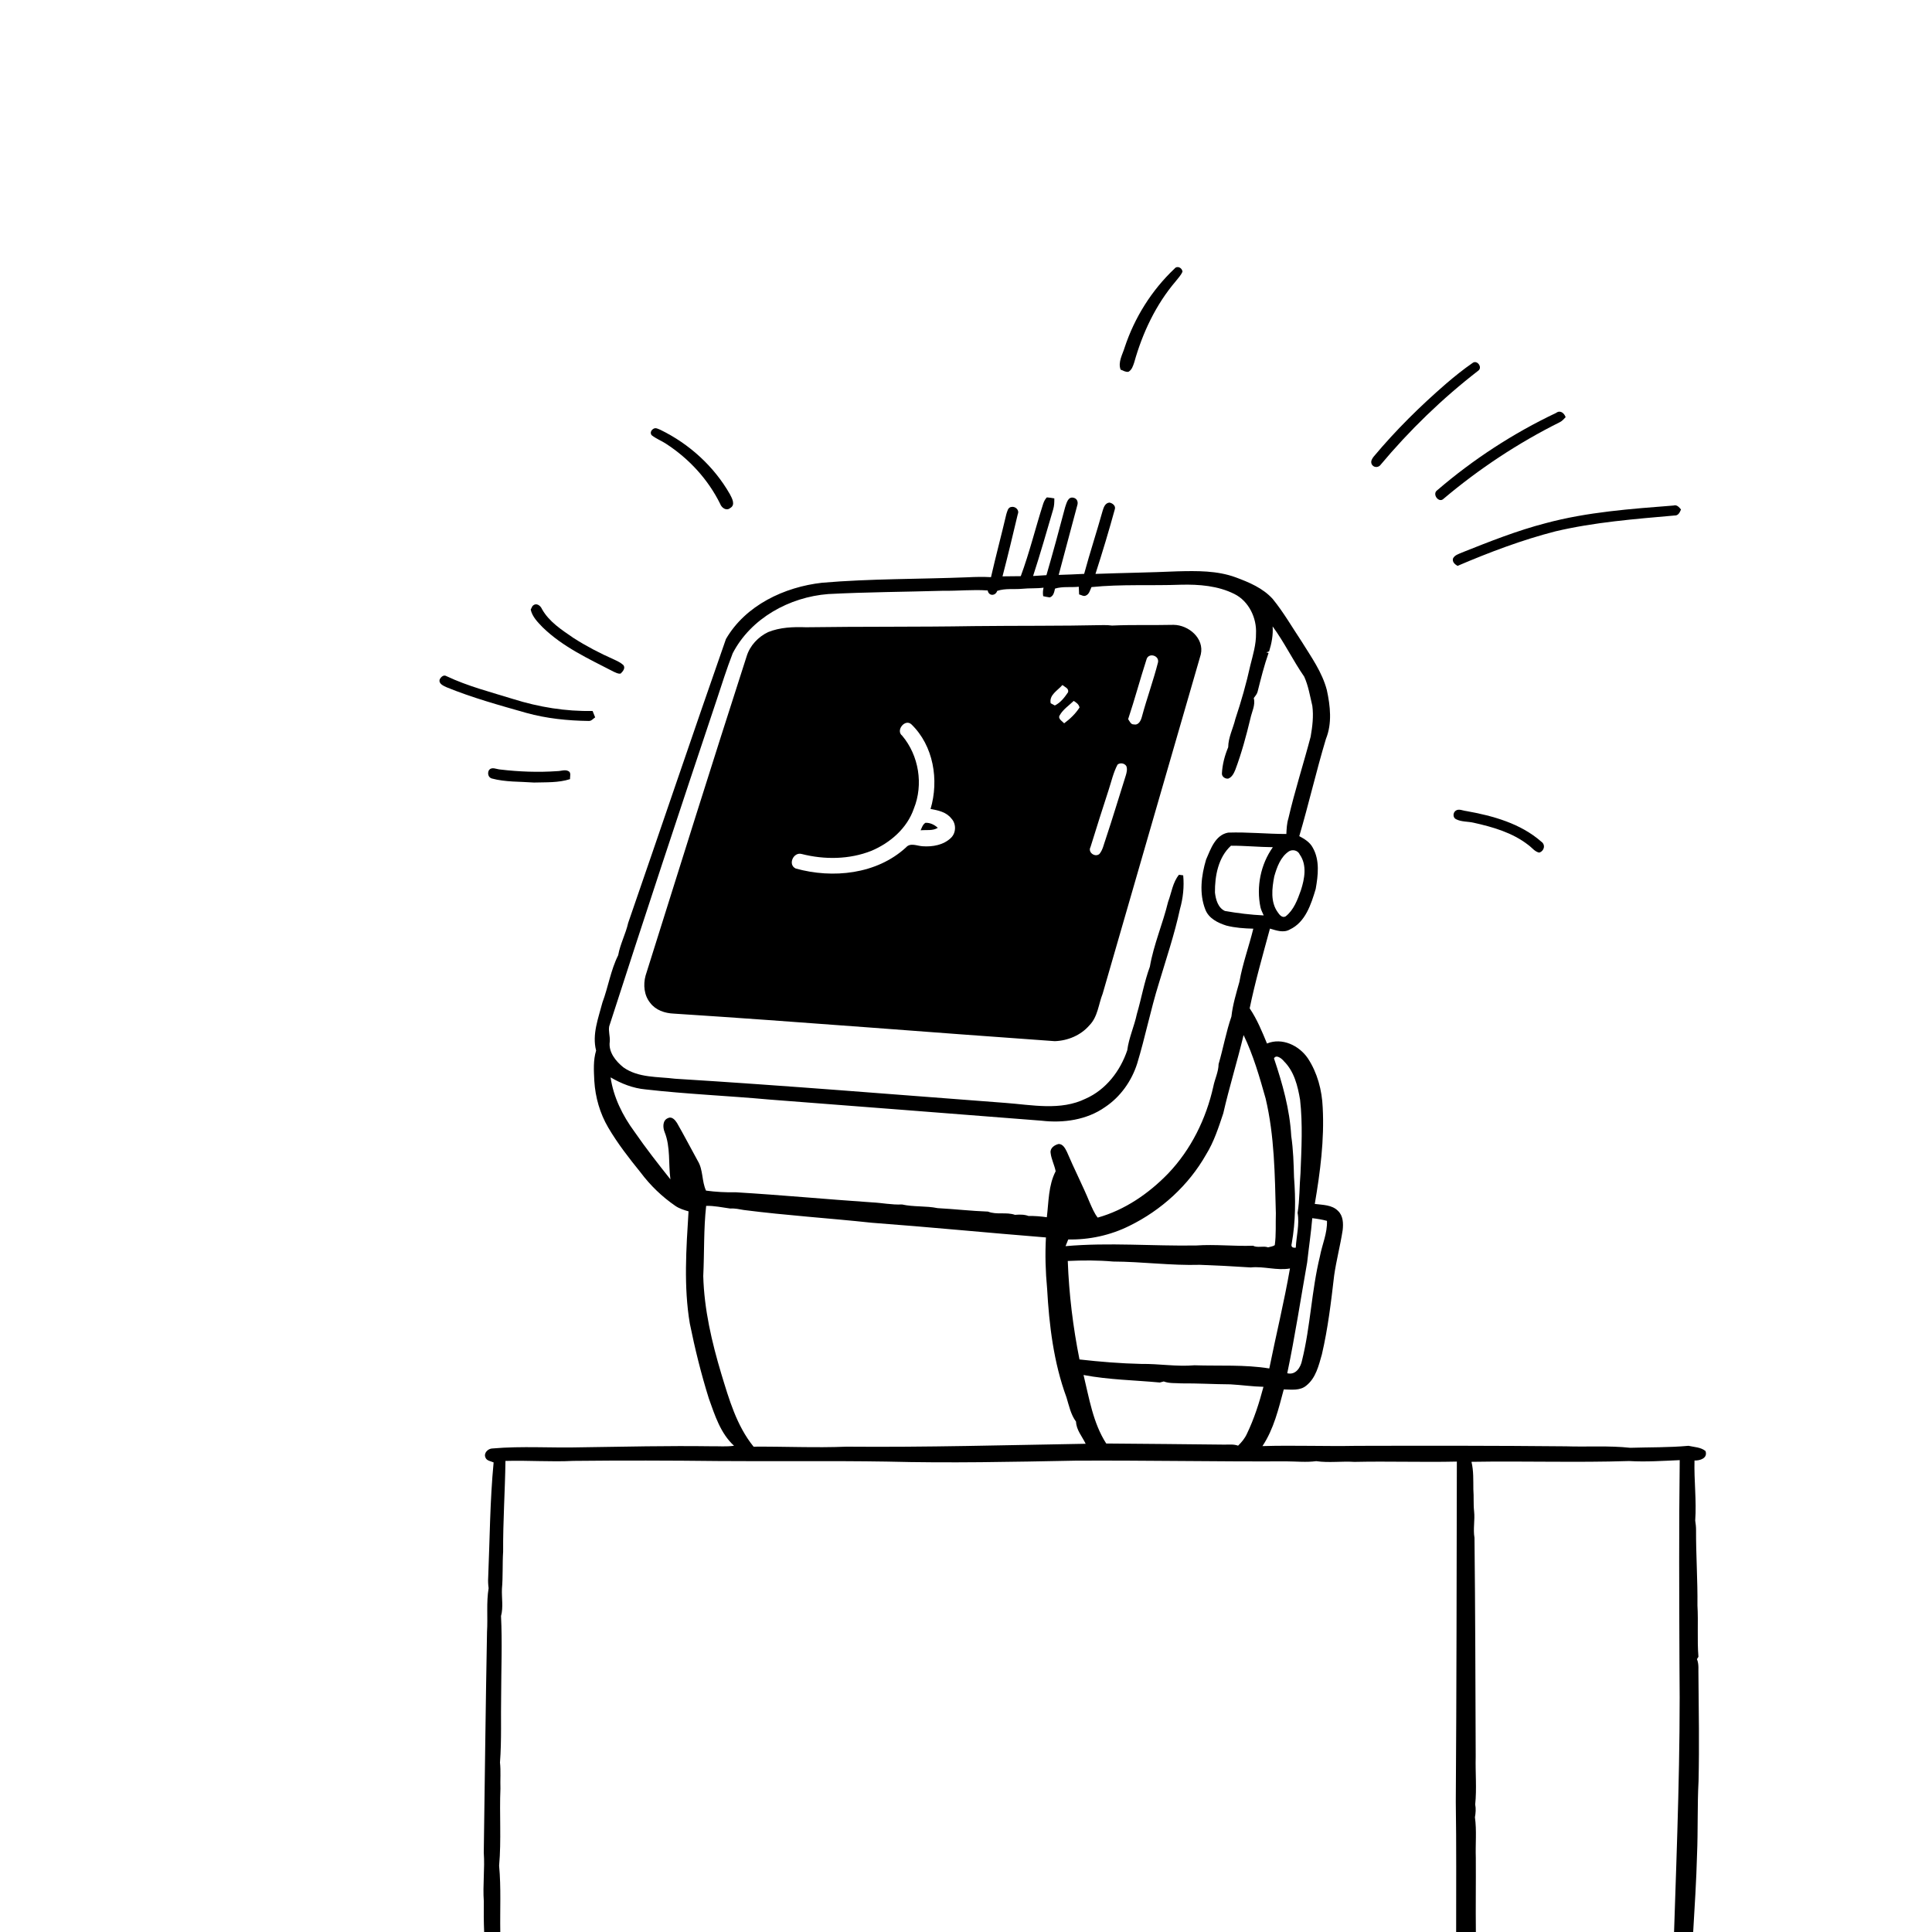<svg xmlns="http://www.w3.org/2000/svg" viewBox="0 0 1024 1024" version="1.1">
<g id="Parent-Group"><g id="Group-rgba(0,0,0,0)" fill="rgba(0,0,0,0)">
<path fill="rgba(0,0,0,0)" opacity="1.00" d=" M 0.00 0.00 L 1024.00 0.00 L 1024.00 1024.00 L 897.42 1024.00 C 898.21 1010.38 899.11 996.76 899.46 983.12 C 900.02 970.06 899.57 956.98 900.27 943.92 C 900.70 925.28 900.38 906.63 900.21 887.98 C 900.07 885.10 900.58 882.09 899.41 879.37 C 899.61 879.06 900.01 878.46 900.20 878.15 C 899.47 869.08 900.20 859.96 899.68 850.88 C 899.83 837.58 898.88 824.29 898.94 810.98 C 898.95 809.28 898.76 807.60 898.50 805.94 C 899.24 795.34 897.84 784.72 898.12 774.10 C 901.03 774.21 905.24 772.89 903.96 769.09 C 901.52 767.03 897.92 766.99 894.92 766.31 C 884.65 767.25 874.31 767.04 864.03 767.36 C 852.71 766.14 841.31 766.95 829.96 766.58 C 792.98 766.22 756.00 766.23 719.01 766.33 C 702.38 766.65 685.74 765.96 669.12 766.46 C 675.13 757.46 677.66 746.73 680.42 736.42 C 684.44 736.49 689.06 737.21 692.38 734.38 C 697.44 730.36 698.95 723.74 700.63 717.84 C 703.84 704.08 705.50 690.03 707.13 676.03 C 708.29 667.93 710.42 660.01 711.65 651.93 C 712.04 648.44 711.92 644.38 709.18 641.80 C 705.99 638.53 701.06 638.66 696.86 638.11 C 699.73 621.25 701.98 604.12 701.06 586.98 C 700.68 577.83 698.25 568.63 693.19 560.93 C 688.57 554.14 679.54 549.77 671.53 553.08 C 668.89 546.67 666.24 540.20 662.35 534.44 C 665.29 520.20 669.31 506.21 673.10 492.18 C 676.51 493.16 680.28 494.60 683.65 492.64 C 691.91 488.78 694.92 479.27 697.34 471.19 C 698.62 464.00 699.59 455.90 695.79 449.28 C 694.27 446.39 691.43 444.65 688.64 443.18 C 693.67 426.10 697.64 408.73 702.76 391.67 C 706.12 383.43 705.09 374.19 703.25 365.72 C 700.76 356.25 694.99 348.22 689.90 340.02 C 684.87 332.46 680.33 324.55 674.59 317.49 C 669.40 311.71 662.05 308.64 654.93 306.00 C 645.06 302.38 634.37 302.56 624.03 302.82 C 609.56 303.46 595.09 303.65 580.62 304.18 C 584.29 292.81 587.74 281.36 590.90 269.84 C 591.43 268.03 589.60 266.65 588.03 266.38 C 585.81 266.57 585.01 268.77 584.46 270.59 C 581.32 281.82 577.67 292.90 574.62 304.16 C 570.13 304.43 565.62 304.54 561.13 304.71 C 564.36 292.43 567.73 280.18 570.96 267.90 C 571.56 266.15 570.96 264.30 569.06 263.83 C 566.00 263.04 565.29 266.75 564.53 268.87 C 561.36 280.90 558.10 292.91 554.63 304.85 C 552.27 305.01 549.91 305.14 547.56 305.29 C 551.36 293.62 554.74 281.82 558.19 270.04 C 558.78 268.13 558.84 266.13 558.81 264.15 C 557.49 263.90 556.17 263.73 554.85 263.62 C 553.93 264.55 553.35 265.74 552.93 266.96 C 548.84 279.73 545.68 292.80 541.03 305.38 C 537.80 305.38 534.57 305.41 531.35 305.48 C 534.21 294.51 536.85 283.49 539.46 272.46 C 540.42 270.32 538.11 268.22 536.02 268.70 C 534.15 268.92 533.90 271.09 533.38 272.50 C 530.77 283.66 527.79 294.73 525.25 305.91 C 521.16 305.69 517.07 305.75 512.99 305.97 C 487.25 306.99 461.44 306.67 435.76 308.86 C 415.74 311.10 395.16 320.78 384.76 338.71 C 367.26 388.77 350.29 439.01 332.96 489.12 C 331.64 494.99 328.70 500.36 327.65 506.30 C 323.68 514.21 322.38 523.11 319.30 531.35 C 317.16 539.60 313.72 548.24 315.95 556.82 C 314.36 562.03 314.74 567.57 315.00 572.94 C 315.53 581.59 317.98 590.15 322.38 597.63 C 327.35 606.09 333.39 613.84 339.55 621.45 C 344.68 628.31 350.93 634.33 357.99 639.17 C 360.08 640.60 362.53 641.34 364.94 642.04 C 363.72 661.82 362.31 681.85 365.62 701.51 C 368.34 714.92 371.62 728.22 375.72 741.29 C 378.90 750.15 381.89 759.75 389.06 766.28 C 385.05 766.87 381.01 766.47 376.98 766.55 C 354.00 766.23 331.03 766.77 308.05 767.10 C 292.40 767.53 276.70 766.34 261.07 767.71 C 258.70 767.70 256.18 770.15 257.33 772.58 C 258.03 774.32 260.14 774.41 261.63 775.12 C 259.68 795.38 259.61 815.76 258.75 836.09 C 258.62 837.97 258.72 839.88 258.98 841.77 C 257.71 849.43 258.61 857.23 258.13 864.95 C 257.40 903.94 256.97 942.93 256.41 981.92 C 257.01 990.50 255.82 999.12 256.43 1007.72 C 256.36 1013.14 256.38 1018.58 256.61 1024.00 L 0.00 1024.00 L 0.00 0.00 M 622.50 142.41 C 610.42 153.83 601.35 168.30 596.12 184.07 C 595.00 187.86 592.44 191.88 593.94 195.90 C 595.27 196.41 596.58 197.29 598.09 197.06 C 599.92 196.07 600.52 193.96 601.15 192.13 C 605.52 176.52 612.59 161.46 623.16 149.07 C 624.43 147.44 625.93 145.91 626.75 143.99 C 626.56 141.93 623.94 140.59 622.50 142.41 M 780.44 192.42 C 775.60 195.76 771.00 199.47 766.53 203.30 C 752.76 215.21 739.76 228.05 728.08 242.02 C 727.21 243.12 726.37 244.50 727.00 245.95 C 727.78 247.74 730.25 248.06 731.55 246.58 C 746.98 228.11 764.41 211.24 783.45 196.51 C 786.00 194.78 782.87 190.46 780.44 192.42 M 824.78 218.85 C 802.09 229.61 780.81 243.47 761.77 259.83 C 758.84 261.84 762.64 266.96 765.19 264.30 C 784.00 248.43 804.70 234.75 826.73 223.77 C 827.96 223.16 828.88 222.11 829.82 221.11 C 829.04 218.92 826.97 217.21 824.78 218.85 M 346.33 227.28 C 345.12 227.98 344.46 229.39 345.35 230.63 C 347.68 232.52 350.55 233.57 353.04 235.22 C 365.16 243.08 375.31 254.09 381.71 267.07 C 382.47 269.16 384.99 270.97 387.01 269.28 C 389.95 267.64 388.04 264.19 386.90 262.01 C 378.49 247.24 365.36 235.29 350.11 227.86 C 348.94 227.41 347.55 226.46 346.33 227.28 M 819.31 277.28 C 804.07 281.22 789.43 287.06 774.84 292.86 C 773.12 293.65 770.97 294.19 770.11 296.04 C 769.66 297.91 771.10 299.07 772.51 299.93 C 789.40 292.72 806.63 286.19 824.44 281.62 C 845.14 276.75 866.39 275.10 887.52 273.23 C 889.53 273.37 890.30 271.60 890.97 270.03 C 889.94 268.84 888.79 267.37 887.01 267.94 C 864.31 269.73 841.39 271.34 819.31 277.28 M 282.18 321.29 C 281.95 321.74 281.50 322.64 281.28 323.09 C 282.11 326.88 284.98 329.75 287.58 332.45 C 298.25 342.88 311.99 349.16 325.08 355.93 C 326.31 356.45 327.56 357.28 328.97 357.00 C 330.11 355.89 331.59 354.17 330.45 352.56 C 329.01 351.19 327.16 350.37 325.40 349.53 C 317.98 346.25 310.75 342.49 303.92 338.11 C 297.71 333.84 291.06 329.59 287.27 322.85 C 286.39 320.78 284.03 319.20 282.18 321.29 M 233.08 360.05 C 232.28 362.35 235.02 363.48 236.67 364.25 C 250.39 369.86 264.72 373.80 278.96 377.85 C 289.70 380.83 300.86 381.97 311.99 382.12 C 313.43 382.26 314.35 380.92 315.45 380.22 C 315.00 379.08 314.54 377.94 314.08 376.82 C 299.82 377.13 285.62 374.77 272.04 370.52 C 260.12 366.82 247.94 363.73 236.63 358.37 C 235.15 357.46 233.72 358.79 233.08 360.05 M 259.11 408.28 C 258.29 409.87 258.77 412.00 260.60 412.60 C 267.89 414.57 275.53 414.21 283.00 414.76 C 289.38 414.57 295.99 414.94 302.14 412.95 C 302.02 411.58 302.88 409.39 301.21 408.68 C 299.43 407.75 297.34 408.70 295.45 408.71 C 285.33 409.42 275.14 409.05 265.07 407.85 C 263.07 407.72 260.59 406.21 259.11 408.28 M 771.60 429.65 C 769.98 430.72 769.93 433.51 771.90 434.28 C 774.73 435.66 778.03 435.35 781.06 436.06 C 791.25 438.32 801.69 441.33 810.05 447.87 C 811.93 449.21 813.41 451.40 815.79 451.90 C 818.44 451.14 819.32 447.77 816.94 446.12 C 805.93 436.44 791.29 432.39 777.16 429.87 C 775.34 429.70 773.25 428.51 771.60 429.65 Z" />
<path fill="rgba(0,0,0,0)" opacity="1.00" d=" M 374.28 639.14 C 378.59 639.02 382.82 639.98 387.07 640.55 C 389.50 640.37 391.89 640.92 394.27 641.33 C 416.79 644.22 439.46 645.65 462.01 648.08 C 492.79 650.37 523.57 653.41 554.37 655.87 C 553.87 664.89 554.14 673.97 554.99 682.98 C 556.08 702.48 558.46 722.19 565.26 740.66 C 566.60 745.04 567.52 749.74 570.32 753.50 C 570.46 757.95 573.60 761.37 575.42 765.23 C 533.16 765.94 490.90 767.14 448.64 766.77 C 432.24 767.44 415.81 766.64 399.41 766.76 C 390.40 755.63 386.42 741.65 382.32 728.21 C 377.27 711.36 373.21 694.01 372.74 676.32 C 373.35 663.94 372.90 651.46 374.28 639.14 Z" />
<path fill="rgba(0,0,0,0)" opacity="1.00" d=" M 565.94 668.34 C 573.94 667.97 581.98 667.93 589.96 668.64 C 605.31 668.70 620.63 670.83 635.96 670.38 C 644.94 670.71 653.92 671.17 662.90 671.77 C 669.86 671.04 676.79 673.55 683.71 672.31 C 680.62 690.10 676.32 707.62 672.75 725.31 C 659.62 723.18 646.30 724.07 633.07 723.63 C 623.68 724.45 614.33 722.78 604.94 722.91 C 593.97 722.67 583.04 721.77 572.15 720.54 C 568.71 703.34 566.58 685.86 565.94 668.34 Z" />
<path fill="rgba(0,0,0,0)" opacity="1.00" d=" M 574.30 728.78 C 587.63 731.32 601.26 731.50 614.73 732.76 C 615.25 732.62 616.29 732.34 616.81 732.20 C 619.77 733.33 623.00 732.99 626.11 733.22 C 634.79 733.15 643.46 733.68 652.14 733.73 C 657.98 734.06 663.79 734.90 669.66 735.04 C 667.41 743.56 664.72 752.01 660.88 759.96 C 659.79 762.36 658.10 764.42 656.21 766.24 C 653.88 765.38 651.40 765.69 648.99 765.68 C 628.10 765.40 607.21 765.30 586.32 765.09 C 579.31 754.16 577.31 741.16 574.30 728.78 Z" />
<path fill="rgba(0,0,0,0)" opacity="1.00" d=" M 267.90 774.32 C 279.91 773.97 291.92 774.91 303.93 774.30 C 329.60 774.03 355.27 774.09 380.94 774.38 C 410.63 774.62 440.33 774.19 470.02 774.67 C 503.37 775.54 536.73 774.82 570.06 774.18 C 607.34 773.98 644.56 774.74 681.84 774.55 C 687.10 774.57 692.39 775.15 697.62 774.44 C 704.33 775.42 711.13 774.39 717.88 774.83 C 735.97 774.43 754.07 775.08 772.16 774.67 C 772.03 834.81 772.02 894.95 771.60 955.07 C 771.96 978.02 771.77 1001.02 771.79 1024.00 L 265.16 1024.00 C 264.96 1012.29 265.63 1000.54 264.54 988.87 C 265.76 975.29 264.66 961.59 265.24 947.98 C 265.07 943.37 265.51 938.74 265.00 934.15 C 265.91 922.25 265.38 910.29 265.62 898.37 C 265.65 884.43 266.25 870.46 265.55 856.54 C 266.84 851.83 265.83 846.89 266.04 842.09 C 266.63 835.53 266.24 828.94 266.67 822.38 C 266.57 806.35 267.68 790.34 267.90 774.32 Z" />
<path fill="rgba(0,0,0,0)" opacity="1.00" d=" M 779.91 774.79 C 807.77 774.32 835.64 775.27 863.49 774.38 C 872.41 774.91 881.36 774.28 890.29 773.90 C 889.83 809.92 890.02 845.92 890.15 881.93 C 890.73 929.30 888.84 976.67 887.29 1024.00 L 782.24 1024.00 C 782.09 1010.88 782.30 997.77 782.21 984.66 C 781.96 977.51 782.74 970.25 781.74 963.18 C 782.15 960.93 782.32 958.64 781.89 956.40 C 782.75 947.99 781.93 939.51 782.15 931.08 C 782.00 892.39 781.94 853.72 781.51 815.04 C 780.69 810.41 781.81 805.73 781.31 801.08 C 780.87 797.22 781.22 793.33 780.91 789.47 C 780.84 784.57 781.08 779.59 779.91 774.79 Z" />
</g>
<g id="Group-000000" fill="#000000">
<path fill="#000000" opacity="1.00" d=" M 622.50 142.41 C 623.94 140.59 626.56 141.93 626.75 143.99 C 625.93 145.91 624.43 147.44 623.16 149.07 C 612.59 161.46 605.52 176.52 601.15 192.13 C 600.52 193.96 599.92 196.07 598.09 197.06 C 596.58 197.29 595.27 196.41 593.94 195.90 C 592.44 191.88 595.00 187.86 596.12 184.07 C 601.35 168.30 610.42 153.83 622.50 142.41 Z" />
</g>
<g id="Group-000000" fill="#000000">
<path fill="#000000" opacity="1.00" d=" M 780.44 192.42 C 782.87 190.46 786.00 194.78 783.45 196.51 C 764.41 211.24 746.98 228.11 731.55 246.58 C 730.25 248.06 727.78 247.74 727.00 245.95 C 726.37 244.50 727.21 243.12 728.08 242.02 C 739.76 228.05 752.76 215.21 766.53 203.30 C 771.00 199.47 775.60 195.76 780.44 192.42 Z" />
</g>
<g id="Group-000000" fill="#000000">
<path fill="#000000" opacity="1.00" d=" M 824.78 218.85 C 826.97 217.21 829.04 218.92 829.82 221.11 C 828.88 222.11 827.96 223.16 826.73 223.77 C 804.70 234.75 784.00 248.43 765.19 264.30 C 762.64 266.96 758.84 261.84 761.77 259.83 C 780.81 243.47 802.09 229.61 824.78 218.85 Z" />
</g>
<g id="Group-000000" fill="#000000">
<path fill="#000000" opacity="1.00" d=" M 346.33 227.28 C 347.55 226.46 348.94 227.41 350.11 227.86 C 365.36 235.29 378.49 247.24 386.90 262.01 C 388.04 264.19 389.95 267.64 387.01 269.28 C 384.99 270.97 382.47 269.16 381.71 267.07 C 375.31 254.09 365.16 243.08 353.04 235.22 C 350.55 233.57 347.68 232.52 345.35 230.63 C 344.46 229.39 345.12 227.98 346.33 227.28 Z" />
</g>
<g id="Group-000000" fill="#000000">
<path fill="#000000" opacity="1.00" d=" M 552.93 266.96 C 553.35 265.74 553.93 264.55 554.85 263.62 C 556.17 263.73 557.49 263.90 558.81 264.15 C 558.84 266.13 558.78 268.13 558.19 270.04 C 554.74 281.82 551.36 293.62 547.56 305.29 C 549.91 305.14 552.27 305.01 554.63 304.85 C 558.10 292.91 561.36 280.90 564.53 268.87 C 565.29 266.75 566.00 263.04 569.06 263.83 C 570.96 264.30 571.56 266.15 570.96 267.90 C 567.73 280.18 564.36 292.43 561.13 304.71 C 565.62 304.54 570.13 304.43 574.62 304.16 C 577.67 292.90 581.32 281.82 584.46 270.59 C 585.01 268.77 585.81 266.57 588.03 266.38 C 589.60 266.65 591.43 268.03 590.90 269.84 C 587.74 281.36 584.29 292.81 580.62 304.18 C 595.09 303.65 609.56 303.46 624.03 302.82 C 634.37 302.56 645.06 302.38 654.93 306.00 C 662.05 308.64 669.40 311.71 674.59 317.49 C 680.33 324.55 684.87 332.46 689.90 340.02 C 694.99 348.22 700.76 356.25 703.25 365.72 C 705.09 374.19 706.12 383.43 702.76 391.67 C 697.64 408.73 693.67 426.10 688.64 443.18 C 691.43 444.65 694.27 446.39 695.79 449.28 C 699.59 455.90 698.62 464.00 697.34 471.19 C 694.92 479.27 691.91 488.78 683.65 492.64 C 680.28 494.60 676.51 493.16 673.10 492.18 C 669.31 506.21 665.29 520.20 662.35 534.44 C 666.24 540.20 668.89 546.67 671.53 553.08 C 679.54 549.77 688.57 554.14 693.19 560.93 C 698.25 568.63 700.68 577.83 701.06 586.98 C 701.98 604.12 699.73 621.25 696.86 638.11 C 701.06 638.66 705.99 638.53 709.18 641.80 C 711.92 644.38 712.04 648.44 711.65 651.93 C 710.42 660.01 708.29 667.93 707.13 676.03 C 705.50 690.03 703.84 704.08 700.63 717.84 C 698.95 723.74 697.44 730.36 692.38 734.38 C 689.06 737.21 684.44 736.49 680.42 736.42 C 677.66 746.73 675.13 757.46 669.12 766.46 C 685.74 765.96 702.38 766.65 719.01 766.33 C 756.00 766.23 792.98 766.22 829.96 766.58 C 841.31 766.95 852.71 766.14 864.03 767.36 C 874.31 767.04 884.65 767.25 894.92 766.31 C 897.92 766.99 901.52 767.03 903.96 769.09 C 905.24 772.89 901.03 774.21 898.12 774.10 C 897.84 784.72 899.24 795.34 898.50 805.94 C 898.76 807.60 898.95 809.28 898.94 810.98 C 898.88 824.29 899.83 837.58 899.68 850.88 C 900.20 859.96 899.47 869.08 900.20 878.15 C 900.01 878.46 899.61 879.06 899.41 879.37 C 900.58 882.09 900.07 885.10 900.21 887.98 C 900.38 906.63 900.70 925.28 900.27 943.92 C 899.57 956.98 900.02 970.06 899.46 983.12 C 899.11 996.76 898.21 1010.38 897.42 1024.00 L 887.29 1024.00 C 888.84 976.67 890.73 929.30 890.15 881.93 C 890.02 845.92 889.83 809.92 890.29 773.90 C 881.36 774.28 872.41 774.91 863.49 774.38 C 835.64 775.27 807.77 774.32 779.91 774.79 C 781.08 779.59 780.84 784.57 780.91 789.47 C 781.22 793.33 780.87 797.22 781.31 801.08 C 781.81 805.73 780.69 810.41 781.51 815.04 C 781.94 853.72 782.00 892.39 782.15 931.08 C 781.93 939.51 782.75 947.99 781.89 956.40 C 782.32 958.64 782.15 960.93 781.74 963.18 C 782.74 970.25 781.96 977.51 782.21 984.66 C 782.30 997.77 782.09 1010.88 782.24 1024.00 L 771.79 1024.00 C 771.77 1001.02 771.96 978.02 771.60 955.07 C 772.02 894.95 772.03 834.81 772.16 774.67 C 754.07 775.08 735.97 774.43 717.88 774.83 C 711.13 774.39 704.33 775.42 697.62 774.44 C 692.39 775.15 687.10 774.57 681.84 774.55 C 644.56 774.74 607.34 773.98 570.06 774.18 C 536.73 774.82 503.37 775.54 470.02 774.67 C 440.33 774.19 410.63 774.62 380.94 774.38 C 355.27 774.09 329.60 774.03 303.93 774.30 C 291.92 774.91 279.91 773.97 267.90 774.32 C 267.68 790.34 266.57 806.35 266.67 822.38 C 266.24 828.94 266.63 835.53 266.04 842.09 C 265.83 846.89 266.84 851.83 265.55 856.54 C 266.25 870.46 265.65 884.43 265.62 898.37 C 265.38 910.29 265.91 922.25 265.00 934.15 C 265.51 938.74 265.07 943.37 265.24 947.98 C 264.66 961.59 265.76 975.29 264.54 988.87 C 265.63 1000.54 264.96 1012.29 265.16 1024.00 L 256.61 1024.00 C 256.38 1018.58 256.36 1013.14 256.43 1007.72 C 255.82 999.12 257.01 990.50 256.41 981.92 C 256.97 942.93 257.40 903.94 258.13 864.95 C 258.61 857.23 257.71 849.43 258.98 841.77 C 258.72 839.88 258.62 837.97 258.75 836.09 C 259.61 815.76 259.68 795.38 261.63 775.12 C 260.14 774.41 258.03 774.32 257.33 772.58 C 256.18 770.15 258.70 767.70 261.07 767.71 C 276.70 766.34 292.40 767.53 308.05 767.10 C 331.03 766.77 354.00 766.23 376.98 766.55 C 381.01 766.47 385.05 766.87 389.06 766.28 C 381.89 759.75 378.90 750.15 375.72 741.29 C 371.62 728.22 368.34 714.92 365.62 701.51 C 362.31 681.85 363.72 661.82 364.94 642.04 C 362.53 641.34 360.08 640.60 357.99 639.17 C 350.93 634.33 344.68 628.31 339.55 621.45 C 333.39 613.84 327.35 606.09 322.38 597.63 C 317.98 590.15 315.53 581.59 315.00 572.94 C 314.74 567.57 314.36 562.03 315.95 556.82 C 313.72 548.24 317.16 539.60 319.30 531.35 C 322.38 523.11 323.68 514.21 327.65 506.30 C 328.70 500.36 331.64 494.99 332.96 489.12 C 350.29 439.01 367.26 388.77 384.76 338.71 C 395.16 320.78 415.74 311.10 435.76 308.86 C 461.44 306.67 487.25 306.99 512.99 305.97 C 517.07 305.75 521.16 305.69 525.25 305.91 C 527.79 294.73 530.77 283.66 533.38 272.50 C 533.90 271.09 534.15 268.92 536.02 268.70 C 538.11 268.22 540.42 270.32 539.46 272.46 C 536.85 283.49 534.21 294.51 531.35 305.48 C 534.57 305.41 537.80 305.38 541.03 305.38 C 545.68 292.80 548.84 279.73 552.93 266.96 M 578.51 311.17 C 577.73 312.78 577.35 314.91 575.51 315.67 C 574.32 316.26 573.09 315.30 571.95 315.06 C 571.88 313.70 571.83 312.34 571.78 310.99 C 567.59 311.44 563.26 310.72 559.18 311.97 C 558.76 313.74 558.41 316.02 556.37 316.63 C 555.19 316.51 554.05 316.21 552.91 315.99 C 552.67 314.47 552.74 312.97 553.11 311.48 C 549.40 311.99 545.65 311.67 541.93 312.06 C 537.47 312.49 532.84 311.72 528.52 313.19 C 527.65 315.97 524.00 316.02 523.51 312.96 C 515.66 312.38 507.80 313.25 499.95 313.12 C 479.62 313.72 459.27 313.79 438.96 314.86 C 418.46 316.45 397.97 327.65 388.34 346.28 C 385.21 354.35 382.60 362.62 379.89 370.85 C 360.62 428.46 341.53 486.12 322.90 543.95 C 322.38 546.60 323.42 549.31 323.19 552.02 C 322.38 557.60 326.33 562.44 330.41 565.72 C 338.38 571.37 348.58 570.59 357.81 571.75 C 416.21 575.35 474.53 580.15 532.88 584.56 C 546.96 585.61 562.14 588.84 575.42 582.32 C 586.18 577.57 593.77 567.63 597.47 556.66 C 598.30 550.08 601.20 543.93 602.56 537.44 C 605.00 529.12 606.46 520.50 609.46 512.35 C 611.47 500.62 616.32 489.57 619.11 478.02 C 620.93 473.21 621.54 467.72 624.88 463.64 C 625.44 463.72 626.56 463.87 627.12 463.95 C 627.69 469.93 627.05 476.06 625.40 481.84 C 622.52 495.19 618.12 508.15 614.21 521.22 C 609.84 535.24 606.99 549.68 602.72 563.73 C 599.77 572.98 593.85 581.35 585.74 586.76 C 576.04 593.61 563.61 595.35 552.03 593.99 C 503.97 590.21 455.90 586.49 407.84 582.79 C 385.94 580.79 363.98 579.91 342.13 577.41 C 335.53 576.81 329.30 574.35 323.62 571.03 C 325.16 581.57 329.99 591.28 336.25 599.79 C 342.25 608.49 348.76 616.82 355.34 625.08 C 354.21 616.71 355.46 607.96 352.24 599.97 C 351.25 597.53 351.14 593.68 354.10 592.61 C 356.09 591.58 357.89 593.67 358.83 595.20 C 362.63 601.82 366.13 608.60 369.82 615.28 C 372.76 620.06 371.88 626.02 374.21 631.05 C 379.43 631.76 384.70 632.04 389.97 631.93 C 414.02 633.37 438.02 635.64 462.06 637.27 C 467.42 637.52 472.68 638.66 478.07 638.39 C 484.32 639.79 490.72 639.05 496.96 640.34 C 505.87 640.81 514.79 641.86 523.67 642.17 C 528.22 644.01 533.33 642.27 537.96 643.89 C 540.39 643.72 542.82 643.62 545.15 644.50 C 548.39 644.42 551.62 644.70 554.84 645.16 C 555.85 636.98 555.64 628.28 559.52 620.79 C 558.88 617.46 557.21 614.40 556.84 611.02 C 556.47 608.48 558.96 606.81 561.13 606.33 C 563.39 606.34 564.59 608.70 565.47 610.47 C 569.31 619.53 573.84 628.28 577.58 637.38 C 578.81 640.12 579.94 642.97 581.80 645.36 C 596.19 641.33 608.87 632.59 619.16 621.97 C 631.30 609.25 639.27 593.00 643.08 575.91 C 643.86 571.90 645.82 568.18 645.88 564.01 C 648.33 555.65 649.83 547.01 652.68 538.78 C 653.36 532.55 655.23 526.42 656.91 520.40 C 658.58 510.82 661.98 501.64 664.28 492.22 C 659.49 492.09 654.67 491.78 650.03 490.59 C 645.49 489.16 640.61 486.77 638.83 482.02 C 635.52 473.58 636.71 464.04 639.26 455.55 C 641.72 449.97 644.08 442.59 650.94 441.30 C 661.22 440.94 671.50 442.03 681.79 442.03 C 681.94 439.28 682.03 436.49 682.86 433.84 C 686.23 419.23 690.85 404.96 694.67 390.47 C 695.61 385.08 696.29 379.56 695.56 374.11 C 694.32 368.92 693.48 363.52 691.26 358.65 C 685.28 350.02 680.75 340.48 674.52 332.01 C 674.85 336.51 674.00 340.98 672.65 345.26 C 672.27 345.39 671.52 345.64 671.15 345.77 L 672.37 346.08 C 669.99 352.80 668.29 359.75 666.54 366.66 C 666.20 367.94 665.28 368.94 664.52 369.99 C 665.50 373.72 663.50 377.20 662.75 380.77 C 660.55 389.94 658.09 399.07 654.78 407.91 C 654.00 409.80 653.03 411.92 650.97 412.68 C 649.43 412.90 647.55 411.67 647.64 409.95 C 647.88 405.17 649.13 400.45 650.97 396.05 C 651.02 390.82 653.57 386.07 654.77 381.06 C 657.89 371.70 660.60 362.21 662.72 352.57 C 664.10 347.10 665.79 341.54 665.71 335.87 C 666.16 327.57 661.90 318.61 654.24 314.82 C 645.54 310.46 635.55 309.68 625.97 309.91 C 610.16 310.51 594.26 309.56 578.51 311.17 M 652.44 448.25 C 645.70 454.39 643.86 464.27 643.95 473.05 C 644.36 476.72 645.55 481.15 649.23 482.83 C 656.02 484.03 662.90 484.86 669.79 485.19 C 669.17 483.78 668.44 482.41 668.08 480.92 C 665.80 469.98 668.15 458.16 674.64 449.03 C 667.23 448.97 659.82 448.21 652.44 448.25 M 683.25 451.17 C 678.74 454.08 676.78 459.61 675.38 464.54 C 674.18 470.79 673.26 478.08 677.27 483.57 C 678.14 484.89 679.65 486.71 681.43 485.69 C 685.74 482.30 687.72 476.87 689.50 471.87 C 691.46 465.80 692.85 458.52 688.90 452.93 C 687.98 450.76 685.25 450.05 683.25 451.17 M 659.13 548.60 C 655.80 562.51 651.54 576.18 648.35 590.12 C 645.85 597.61 643.41 605.23 639.22 611.98 C 629.95 628.30 615.47 641.45 598.66 649.70 C 588.62 654.71 577.39 657.16 566.19 656.94 C 565.69 658.12 565.22 659.30 564.76 660.49 C 587.81 658.43 610.98 660.52 634.06 660.13 C 644.07 659.43 654.10 660.62 664.09 660.26 C 666.63 661.53 669.47 660.20 672.10 661.12 C 673.27 660.76 674.62 660.70 675.66 659.94 C 676.44 654.36 676.04 648.68 676.23 643.06 C 675.69 622.70 675.52 602.10 670.80 582.19 C 667.58 570.79 664.28 559.28 659.13 548.60 M 675.24 560.96 C 679.72 574.29 683.61 587.98 684.38 602.10 C 685.46 609.33 685.66 616.64 685.86 623.94 C 686.76 635.61 686.71 647.42 684.66 658.98 C 684.15 660.73 684.86 661.50 686.79 661.29 C 687.09 655.15 688.84 648.96 687.75 642.85 C 688.90 635.86 688.69 628.76 689.30 621.72 C 689.81 608.80 690.52 595.80 689.07 582.91 C 687.83 575.58 685.96 567.87 680.49 562.46 C 679.42 561.09 676.42 558.69 675.24 560.96 M 374.28 639.14 C 372.90 651.46 373.35 663.94 372.74 676.32 C 373.21 694.01 377.27 711.36 382.32 728.21 C 386.42 741.65 390.40 755.63 399.41 766.76 C 415.81 766.64 432.24 767.44 448.64 766.77 C 490.90 767.14 533.16 765.94 575.42 765.23 C 573.60 761.37 570.46 757.95 570.32 753.50 C 567.52 749.74 566.60 745.04 565.26 740.66 C 558.46 722.19 556.08 702.48 554.99 682.98 C 554.14 673.97 553.87 664.89 554.37 655.87 C 523.57 653.41 492.79 650.37 462.01 648.08 C 439.46 645.65 416.79 644.22 394.27 641.33 C 391.89 640.92 389.50 640.37 387.07 640.55 C 382.82 639.98 378.59 639.02 374.28 639.14 M 692.82 669.13 C 689.35 688.71 686.36 708.38 682.27 727.85 C 686.78 728.97 689.40 724.75 690.13 720.96 C 694.61 702.85 695.14 684.00 699.59 665.87 C 700.76 659.60 703.58 653.56 703.32 647.08 C 700.76 646.39 698.14 645.96 695.53 645.66 C 694.86 653.51 693.69 661.30 692.82 669.13 M 565.94 668.34 C 566.58 685.86 568.71 703.34 572.15 720.54 C 583.04 721.77 593.97 722.67 604.94 722.91 C 614.33 722.78 623.68 724.45 633.07 723.63 C 646.30 724.07 659.62 723.18 672.75 725.31 C 676.32 707.62 680.62 690.10 683.71 672.31 C 676.79 673.55 669.86 671.04 662.90 671.77 C 653.92 671.17 644.94 670.71 635.96 670.38 C 620.63 670.83 605.31 668.70 589.96 668.64 C 581.98 667.93 573.94 667.97 565.94 668.34 M 574.30 728.78 C 577.31 741.16 579.31 754.16 586.32 765.09 C 607.21 765.30 628.10 765.40 648.99 765.68 C 651.40 765.69 653.88 765.38 656.21 766.24 C 658.10 764.42 659.79 762.36 660.88 759.96 C 664.72 752.01 667.41 743.56 669.66 735.04 C 663.79 734.90 657.98 734.06 652.14 733.73 C 643.46 733.68 634.79 733.15 626.11 733.22 C 623.00 732.99 619.77 733.33 616.81 732.20 C 616.29 732.34 615.25 732.62 614.73 732.76 C 601.26 731.50 587.63 731.32 574.30 728.78 Z" />
<path fill="#000000" opacity="1.00" d=" M 589.39 331.56 C 600.25 331.07 611.16 331.43 622.05 331.18 C 630.03 331.27 638.40 338.36 636.44 346.87 C 619.03 406.79 601.82 466.68 584.45 526.63 C 582.22 532.23 581.89 538.88 577.44 543.40 C 572.89 548.72 565.98 551.60 559.06 551.84 C 491.69 547.10 424.41 541.57 357.05 537.23 C 352.39 537.04 347.50 535.41 344.62 531.54 C 341.37 527.58 340.85 521.94 342.16 517.12 C 359.88 460.66 377.57 404.17 395.74 347.84 C 397.47 342.19 401.82 337.58 407.09 335.04 C 413.45 332.46 420.41 332.22 427.18 332.46 C 456.79 332.03 486.37 332.35 515.98 331.85 C 539.00 331.59 562.01 331.82 585.02 331.31 C 586.47 331.26 587.93 331.39 589.39 331.56 M 607.63 349.64 C 604.26 360.09 601.41 370.73 597.94 381.16 C 598.73 382.24 599.36 384.14 601.05 383.95 C 603.48 384.49 604.72 381.86 605.21 379.95 C 607.82 370.24 611.29 360.77 613.78 351.03 C 614.50 347.28 608.56 345.75 607.63 349.64 M 556.89 372.74 C 557.44 373.03 558.54 373.62 559.09 373.92 C 562.14 372.41 564.24 369.65 566.10 366.90 C 566.66 364.83 564.33 364.12 563.09 363.08 C 560.65 365.95 555.94 368.32 556.89 372.74 M 561.67 379.12 C 560.54 380.95 563.00 382.21 564.03 383.37 C 567.16 381.05 570.08 378.27 572.17 374.99 C 571.85 373.31 570.43 372.33 569.09 371.50 C 566.55 373.95 563.42 376.00 561.67 379.12 M 478.18 389.94 C 487.03 400.45 489.52 415.83 484.36 428.58 C 480.79 438.99 471.85 446.72 461.92 450.93 C 450.21 455.59 437.01 455.71 424.89 452.63 C 420.57 451.42 417.40 458.27 421.72 460.32 C 441.35 465.80 464.66 463.42 480.19 449.16 C 482.49 446.48 486.06 448.37 488.97 448.53 C 494.27 448.92 500.17 447.89 504.09 444.03 C 506.82 441.34 506.88 436.59 504.24 433.82 C 501.61 430.42 497.21 429.46 493.21 428.78 C 497.77 413.43 494.79 395.20 483.00 383.86 C 479.63 380.85 474.60 387.17 478.18 389.94 M 592.32 405.26 C 590.06 409.54 589.04 414.33 587.53 418.90 C 584.24 428.88 581.13 438.92 577.99 448.95 C 576.43 451.75 580.41 454.61 582.72 452.61 C 584.53 450.45 585.00 447.55 585.95 444.97 C 589.71 433.69 593.12 422.29 596.71 410.96 C 597.18 409.37 597.61 407.65 596.98 406.04 C 596.02 404.50 593.71 404.11 592.32 405.26 Z" />
<path fill="#000000" opacity="1.00" d=" M 233.08 360.05 C 233.72 358.79 235.15 357.46 236.63 358.37 C 247.94 363.73 260.12 366.82 272.04 370.52 C 285.62 374.77 299.82 377.13 314.08 376.82 C 314.54 377.94 315.00 379.08 315.45 380.22 C 314.35 380.92 313.43 382.26 311.99 382.12 C 300.86 381.97 289.70 380.83 278.96 377.85 C 264.72 373.80 250.39 369.86 236.67 364.25 C 235.02 363.48 232.28 362.35 233.08 360.05 Z" />
<path fill="#000000" opacity="1.00" d=" M 771.60 429.65 C 773.25 428.51 775.34 429.70 777.16 429.87 C 791.29 432.39 805.93 436.44 816.94 446.12 C 819.32 447.77 818.44 451.14 815.79 451.90 C 813.41 451.40 811.93 449.21 810.05 447.87 C 801.69 441.33 791.25 438.32 781.06 436.06 C 778.03 435.35 774.73 435.66 771.90 434.28 C 769.93 433.51 769.98 430.72 771.60 429.65 Z" />
</g>
<g id="Group-000000" fill="#000000">
<path fill="#000000" opacity="1.00" d=" M 819.31 277.28 C 841.39 271.34 864.31 269.73 887.01 267.94 C 888.79 267.37 889.94 268.84 890.97 270.03 C 890.30 271.60 889.53 273.37 887.52 273.23 C 866.39 275.10 845.14 276.75 824.44 281.62 C 806.63 286.19 789.40 292.72 772.51 299.93 C 771.10 299.07 769.66 297.91 770.11 296.04 C 770.97 294.19 773.12 293.65 774.84 292.86 C 789.43 287.06 804.07 281.22 819.31 277.28 Z" />
</g>
<g id="Group-000000" fill="#000000">
<path fill="rgba(0,0,0,0)" opacity="1.00" d=" M 578.51 311.17 C 594.26 309.56 610.16 310.51 625.97 309.91 C 635.55 309.68 645.54 310.46 654.24 314.82 C 661.90 318.61 666.16 327.57 665.71 335.87 C 665.79 341.54 664.10 347.10 662.72 352.57 C 660.60 362.21 657.89 371.70 654.77 381.06 C 653.57 386.07 651.02 390.82 650.97 396.05 C 649.13 400.45 647.88 405.17 647.64 409.95 C 647.55 411.67 649.43 412.90 650.97 412.68 C 653.03 411.92 654.00 409.80 654.78 407.91 C 658.09 399.07 660.55 389.94 662.75 380.77 C 663.50 377.20 665.50 373.72 664.52 369.99 C 665.28 368.94 666.20 367.94 666.54 366.66 C 668.29 359.75 669.99 352.80 672.37 346.08 L 671.15 345.77 C 671.52 345.64 672.27 345.39 672.65 345.26 C 674.00 340.98 674.85 336.51 674.52 332.01 C 680.75 340.48 685.28 350.02 691.26 358.65 C 693.48 363.52 694.32 368.92 695.56 374.11 C 696.29 379.56 695.61 385.08 694.67 390.47 C 690.85 404.96 686.23 419.23 682.86 433.84 C 682.03 436.49 681.94 439.28 681.79 442.03 C 671.50 442.03 661.22 440.94 650.94 441.30 C 644.08 442.59 641.72 449.97 639.26 455.55 C 636.71 464.04 635.52 473.58 638.83 482.02 C 640.61 486.77 645.49 489.16 650.03 490.59 C 654.67 491.78 659.49 492.09 664.28 492.22 C 661.98 501.64 658.58 510.82 656.91 520.40 C 655.23 526.42 653.36 532.55 652.68 538.78 C 649.83 547.01 648.33 555.65 645.88 564.01 C 645.82 568.18 643.86 571.90 643.08 575.91 C 639.27 593.00 631.30 609.25 619.16 621.97 C 608.87 632.59 596.19 641.33 581.80 645.36 C 579.94 642.97 578.81 640.12 577.58 637.38 C 573.84 628.28 569.31 619.53 565.47 610.47 C 564.59 608.70 563.39 606.34 561.13 606.33 C 558.96 606.81 556.47 608.48 556.84 611.02 C 557.21 614.40 558.88 617.46 559.52 620.79 C 555.64 628.28 555.85 636.98 554.84 645.16 C 551.62 644.70 548.39 644.42 545.15 644.50 C 542.82 643.62 540.39 643.72 537.96 643.89 C 533.33 642.27 528.22 644.01 523.67 642.17 C 514.79 641.86 505.87 640.81 496.96 640.34 C 490.72 639.05 484.32 639.79 478.07 638.39 C 472.68 638.66 467.42 637.52 462.06 637.27 C 438.02 635.64 414.02 633.37 389.97 631.93 C 384.70 632.04 379.43 631.76 374.21 631.05 C 371.88 626.02 372.76 620.06 369.82 615.28 C 366.13 608.60 362.63 601.82 358.83 595.20 C 357.89 593.67 356.09 591.58 354.10 592.61 C 351.14 593.68 351.25 597.53 352.24 599.97 C 355.46 607.96 354.21 616.71 355.34 625.08 C 348.76 616.82 342.25 608.49 336.25 599.79 C 329.99 591.28 325.16 581.57 323.62 571.03 C 329.30 574.35 335.53 576.81 342.13 577.41 C 363.98 579.91 385.94 580.79 407.84 582.79 C 455.90 586.49 503.97 590.21 552.03 593.99 C 563.61 595.35 576.04 593.61 585.74 586.76 C 593.85 581.35 599.77 572.98 602.72 563.73 C 606.99 549.68 609.84 535.24 614.21 521.22 C 618.12 508.15 622.52 495.19 625.40 481.84 C 627.05 476.06 627.69 469.93 627.12 463.95 C 626.56 463.87 625.44 463.72 624.88 463.64 C 621.54 467.72 620.93 473.21 619.11 478.02 C 616.32 489.57 611.47 500.62 609.46 512.35 C 606.46 520.50 605.00 529.12 602.56 537.44 C 601.20 543.93 598.30 550.08 597.47 556.66 C 593.77 567.63 586.18 577.57 575.42 582.32 C 562.14 588.84 546.96 585.61 532.88 584.56 C 474.53 580.15 416.21 575.35 357.81 571.75 C 348.58 570.59 338.38 571.37 330.41 565.72 C 326.33 562.44 322.38 557.60 323.19 552.02 C 323.42 549.31 322.38 546.60 322.90 543.95 C 341.53 486.12 360.62 428.46 379.89 370.85 C 382.60 362.62 385.21 354.35 388.34 346.28 C 397.97 327.65 418.46 316.45 438.96 314.86 C 459.27 313.79 479.62 313.72 499.95 313.12 C 507.80 313.25 515.66 312.38 523.51 312.96 C 524.00 316.02 527.65 315.97 528.52 313.19 C 532.84 311.72 537.47 312.49 541.93 312.06 C 545.65 311.67 549.40 311.99 553.11 311.48 C 552.74 312.97 552.67 314.47 552.91 315.99 C 554.05 316.21 555.19 316.51 556.37 316.63 C 558.41 316.02 558.76 313.74 559.18 311.97 C 563.26 310.72 567.59 311.44 571.78 310.99 C 571.83 312.34 571.88 313.70 571.95 315.06 C 573.09 315.30 574.32 316.26 575.51 315.67 C 577.35 314.91 577.73 312.78 578.51 311.17 M 589.39 331.56 C 587.93 331.39 586.47 331.26 585.02 331.31 C 562.01 331.82 539.00 331.59 515.98 331.85 C 486.37 332.35 456.79 332.03 427.18 332.46 C 420.41 332.22 413.45 332.46 407.09 335.04 C 401.82 337.58 397.47 342.19 395.74 347.84 C 377.57 404.17 359.88 460.66 342.16 517.12 C 340.85 521.94 341.37 527.58 344.62 531.54 C 347.50 535.41 352.39 537.04 357.05 537.23 C 424.41 541.57 491.69 547.10 559.06 551.84 C 565.98 551.60 572.89 548.72 577.44 543.40 C 581.89 538.88 582.22 532.23 584.45 526.63 C 601.82 466.68 619.03 406.79 636.44 346.87 C 638.40 338.36 630.03 331.27 622.05 331.18 C 611.16 331.43 600.25 331.07 589.39 331.56 Z" />
<path fill="rgba(0,0,0,0)" opacity="1.00" d=" M 652.44 448.25 C 659.82 448.21 667.23 448.97 674.64 449.03 C 668.15 458.16 665.80 469.98 668.08 480.92 C 668.44 482.41 669.17 483.78 669.79 485.19 C 662.90 484.86 656.02 484.03 649.23 482.83 C 645.55 481.15 644.36 476.72 643.95 473.05 C 643.86 464.27 645.70 454.39 652.44 448.25 Z" />
</g>
<g id="Group-000000" fill="#000000">
<path fill="#000000" opacity="1.00" d=" M 282.18 321.29 C 284.03 319.20 286.39 320.78 287.27 322.85 C 291.06 329.59 297.71 333.84 303.92 338.11 C 310.75 342.49 317.98 346.25 325.40 349.53 C 327.16 350.37 329.01 351.19 330.45 352.56 C 331.59 354.17 330.11 355.89 328.97 357.00 C 327.56 357.28 326.31 356.45 325.08 355.93 C 311.99 349.16 298.25 342.88 287.58 332.45 C 284.98 329.75 282.11 326.88 281.28 323.09 C 281.50 322.64 281.95 321.74 282.18 321.29 Z" />
<path fill="#000000" opacity="1.00" d=" M 259.11 408.28 C 260.59 406.21 263.07 407.72 265.07 407.85 C 275.14 409.05 285.33 409.42 295.45 408.71 C 297.34 408.70 299.43 407.75 301.21 408.68 C 302.88 409.39 302.02 411.58 302.14 412.95 C 295.99 414.94 289.38 414.57 283.00 414.76 C 275.53 414.21 267.89 414.57 260.60 412.60 C 258.77 412.00 258.29 409.87 259.11 408.28 Z" />
</g>
<g id="Group-000000" fill="#000000">
<path fill="rgba(0,0,0,0)" opacity="1.00" d=" M 607.63 349.64 C 608.56 345.75 614.50 347.28 613.78 351.03 C 611.29 360.77 607.82 370.24 605.21 379.95 C 604.72 381.86 603.48 384.49 601.05 383.95 C 599.36 384.14 598.73 382.24 597.94 381.16 C 601.41 370.73 604.26 360.09 607.63 349.64 Z" />
<path fill="rgba(0,0,0,0)" opacity="1.00" d=" M 592.32 405.26 C 593.71 404.11 596.02 404.50 596.98 406.04 C 597.61 407.65 597.18 409.37 596.71 410.96 C 593.12 422.29 589.71 433.69 585.95 444.97 C 585.00 447.55 584.53 450.45 582.72 452.61 C 580.41 454.61 576.43 451.75 577.99 448.95 C 581.13 438.92 584.24 428.88 587.53 418.90 C 589.04 414.33 590.06 409.54 592.32 405.26 Z" />
</g>
<g id="Group-000000" fill="#000000">
<path fill="rgba(0,0,0,0)" opacity="1.00" d=" M 556.89 372.74 C 555.94 368.32 560.65 365.95 563.09 363.08 C 564.33 364.12 566.66 364.83 566.10 366.90 C 564.24 369.65 562.14 372.41 559.09 373.92 C 558.54 373.62 557.44 373.03 556.89 372.74 Z" />
</g>
<g id="Group-000000" fill="#000000">
<path fill="rgba(0,0,0,0)" opacity="1.00" d=" M 561.67 379.12 C 563.42 376.00 566.55 373.95 569.09 371.50 C 570.43 372.33 571.85 373.31 572.17 374.99 C 570.08 378.27 567.16 381.05 564.03 383.37 C 563.00 382.21 560.54 380.95 561.67 379.12 Z" />
</g>
<g id="Group-000000" fill="#000000">
<path fill="rgba(0,0,0,0)" opacity="1.00" d=" M 478.18 389.94 C 474.60 387.17 479.63 380.85 483.00 383.86 C 494.79 395.20 497.77 413.43 493.21 428.78 C 497.21 429.46 501.61 430.42 504.24 433.82 C 506.88 436.59 506.82 441.34 504.09 444.03 C 500.17 447.89 494.27 448.92 488.97 448.53 C 486.06 448.37 482.49 446.48 480.19 449.16 C 464.66 463.42 441.35 465.80 421.72 460.32 C 417.40 458.27 420.57 451.42 424.89 452.63 C 437.01 455.71 450.21 455.59 461.92 450.93 C 471.85 446.72 480.79 438.99 484.36 428.58 C 489.52 415.83 487.03 400.45 478.18 389.94 M 490.51 436.10 C 489.08 436.99 488.59 438.62 487.97 440.08 C 491.00 439.75 494.33 440.47 497.05 438.77 C 495.30 437.11 492.93 436.00 490.51 436.10 Z" />
<path fill="rgba(0,0,0,0)" opacity="1.00" d=" M 683.25 451.17 C 685.25 450.05 687.98 450.76 688.90 452.93 C 692.85 458.52 691.46 465.80 689.50 471.87 C 687.72 476.87 685.74 482.30 681.43 485.69 C 679.65 486.71 678.14 484.89 677.27 483.57 C 673.26 478.08 674.18 470.79 675.38 464.54 C 676.78 459.61 678.74 454.08 683.25 451.17 Z" />
</g>
<g id="Group-000000" fill="#000000">
<path fill="#000000" opacity="1.00" d=" M 490.51 436.10 C 492.93 436.00 495.30 437.11 497.05 438.77 C 494.33 440.47 491.00 439.75 487.97 440.08 C 488.59 438.62 489.08 436.99 490.51 436.10 Z" />
</g>
<g id="Group-000000" fill="#000000">
<path fill="rgba(0,0,0,0)" opacity="1.00" d=" M 659.13 548.60 C 664.28 559.28 667.58 570.79 670.80 582.19 C 675.52 602.10 675.69 622.70 676.23 643.06 C 676.04 648.68 676.44 654.36 675.66 659.94 C 674.62 660.70 673.27 660.76 672.10 661.12 C 669.47 660.20 666.63 661.53 664.09 660.26 C 654.10 660.62 644.07 659.43 634.06 660.13 C 610.98 660.52 587.81 658.43 564.76 660.49 C 565.22 659.30 565.69 658.12 566.19 656.94 C 577.39 657.16 588.62 654.71 598.66 649.70 C 615.47 641.45 629.95 628.30 639.22 611.98 C 643.41 605.23 645.85 597.61 648.35 590.12 C 651.54 576.18 655.80 562.51 659.13 548.60 Z" />
</g>
<g id="Group-000000" fill="#000000">
<path fill="rgba(0,0,0,0)" opacity="1.00" d=" M 675.24 560.96 C 676.42 558.69 679.42 561.09 680.49 562.46 C 685.96 567.87 687.83 575.58 689.07 582.91 C 690.52 595.80 689.81 608.80 689.30 621.72 C 688.69 628.76 688.90 635.86 687.75 642.85 C 688.84 648.96 687.09 655.15 686.79 661.29 C 684.86 661.50 684.15 660.73 684.66 658.98 C 686.71 647.42 686.76 635.61 685.86 623.94 C 685.66 616.64 685.46 609.33 684.38 602.10 C 683.61 587.98 679.72 574.29 675.24 560.96 Z" />
</g>
<g id="Group-000000" fill="#000000">
<path fill="rgba(0,0,0,0)" opacity="1.00" d=" M 692.82 669.13 C 693.69 661.30 694.86 653.51 695.53 645.66 C 698.14 645.96 700.76 646.39 703.32 647.08 C 703.58 653.56 700.76 659.60 699.59 665.87 C 695.14 684.00 694.61 702.85 690.13 720.96 C 689.40 724.75 686.78 728.97 682.27 727.85 C 686.36 708.38 689.35 688.71 692.82 669.13 Z" />
</g>
</g></svg>